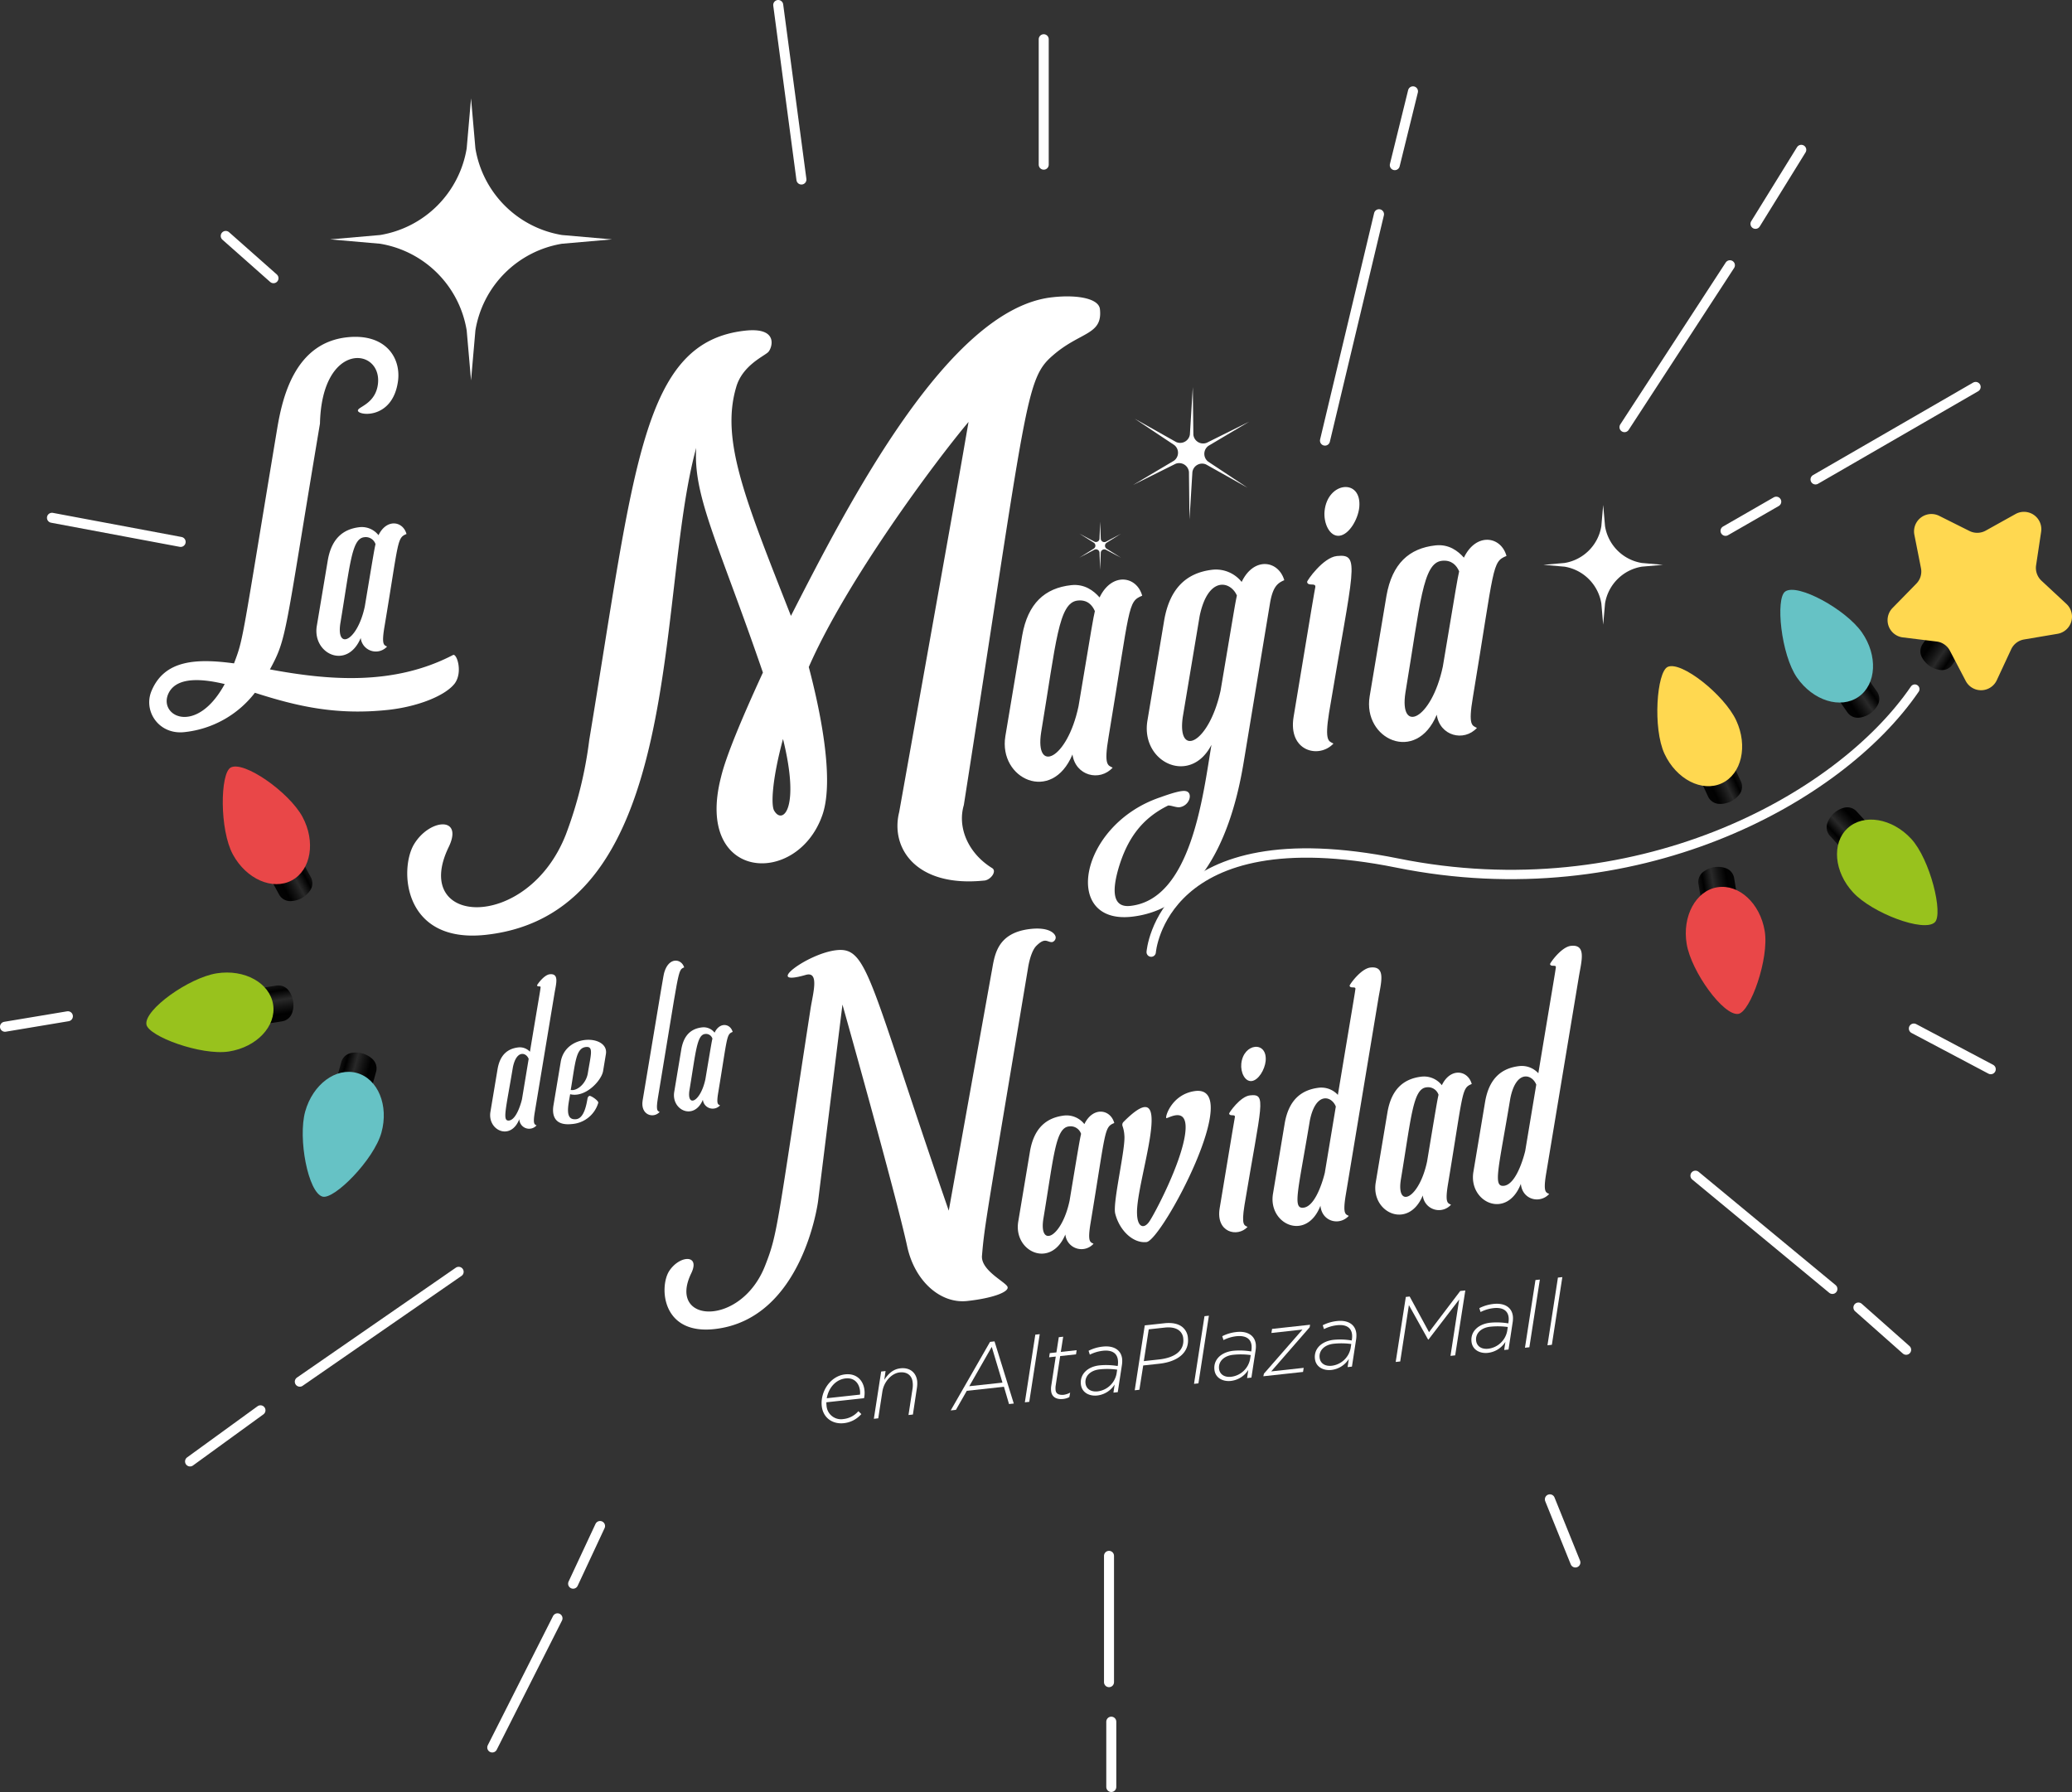 <svg xmlns="http://www.w3.org/2000/svg" xmlns:xlink="http://www.w3.org/1999/xlink" viewBox="0 0 817.68 707.12"><rect x="0" y="0" width="817.68" height="707.12" fill="#333333" stroke="none"/><defs><linearGradient id="Безымянный_градиент_58" x1="25.35" y1="150.93" x2="39.63" y2="150.93" gradientTransform="translate(853.59 413.35) rotate(137.17)" gradientUnits="userSpaceOnUse"><stop offset="0.03" stop-color="#030303"/><stop offset="0.21" stop-color="#010101"/><stop offset="0.41" stop-color="#141414"/><stop offset="0.6" stop-color="#292929"/><stop offset="0.86" stop-color="#010101"/><stop offset="0.99" stop-color="#0f0f0f"/></linearGradient><linearGradient id="Безымянный_градиент_58-2" x1="373.11" y1="3305.73" x2="387.39" y2="3305.73" gradientTransform="translate(-3095.8 1285.36) rotate(-98.94)" xlink:href="#Безымянный_градиент_58"/><linearGradient id="Безымянный_градиент_58-3" x1="57.89" y1="292.26" x2="72.16" y2="292.26" gradientTransform="translate(789.46 624.88) rotate(170.53)" xlink:href="#Безымянный_градиент_58"/><linearGradient id="Безымянный_градиент_58-4" x1="2799.61" y1="2561.26" x2="2813.88" y2="2561.26" gradientTransform="translate(-3572.81 -559.3) rotate(-28.54)" xlink:href="#Безымянный_градиент_58"/><linearGradient id="Безымянный_градиент_58-5" x1="198.59" y1="383.37" x2="212.87" y2="383.37" gradientTransform="translate(811.76 -173.99) rotate(34.47)" xlink:href="#Безымянный_градиент_58"/><linearGradient id="Безымянный_градиент_58-6" x1="329.32" y1="1086.8" x2="343.6" y2="1086.8" gradientTransform="translate(-83.21 -531.4) rotate(-24.98)" xlink:href="#Безымянный_градиент_58"/><linearGradient id="Безымянный_градиент_58-7" x1="814.78" y1="476" x2="829.06" y2="476" gradientTransform="translate(-211.39 356.73) rotate(-34.87)" xlink:href="#Безымянный_градиент_58"/><linearGradient id="Безымянный_градиент_58-8" x1="-2360" y1="-911.71" x2="-2345.72" y2="-911.71" gradientTransform="translate(-1880.24 -1089.01) rotate(-164.43)" xlink:href="#Безымянный_градиент_58"/></defs><g id="Capa_2" data-name="Capa 2"><g id="Capa_1-2" data-name="Capa 1"><path d="M415.26,371.74c-2,.21-2.69-2.16-6.41,1.62-2.33,2.55-3.18,8.77-3.18,8.77-16.41,98.23-17.14,101.37-18.14,113.29-.59,5.89,9.41,10.47,10.08,12.39s-5.49,4.43-15.94,5.57-20.6-7.71-23.62-21.34c-4.35-20.22-25.59-95.63-25.59-95.63L322.84,474s-5.95,46.64-40.92,50.46c-20.74,2.27-21.72-16.49-17.95-22.72,4-6.42,12.56-7,8.81.72-9.63,19.91,19.79,21.3,29.22-3.19,4.92-12.49,4.62-15.22,17.9-101.45,1-6.09,3.46-14.63-1.89-13.13-17.24,5,.6-8.5,12.11-9.75,12.41-1.36,12.74,11.48,44.29,102.79l16.88-94c1.18-5.95,1.51-15.65,15.44-17.17,7.72-.84,10,2.13,9.88,3.52A1.93,1.93,0,0,1,415.26,371.74Z" fill="#fff"/><path d="M439.73,443.15c-4.07,1.66-3.25,2.68-9.3,39.13-1.37,8-.16,7.83,1.12,8.5a6.39,6.39,0,0,1-11.13-3.65c-5.7,13.7-20.54,6.8-18.59-5.07l4.66-27.88c1.57-8.89,6.27-13.16,13.58-14a8.94,8.94,0,0,1,7.86,3.4C431.32,436.56,438.22,437.64,439.73,443.15Zm-13.1,4.27a4.36,4.36,0,0,0-4.78-2.93c-5.31.58-5.94,11.5-10.11,36.49-1.78,11.55,7.22,7.62,10.36-7.22C426,450.22,426.09,449.91,426.63,447.42Z" fill="#fff"/><path d="M452.45,490.12c-5.3.58-10.73-4.61-12.37-11.32-1-4.46,4.18-25.71,3.63-30.81a13.19,13.19,0,0,0-.7-3.58,1.56,1.56,0,0,1,.33-1.66c21.81-22,4.71,23.72,5.38,36.32.17,5.35,2.78,6,4.87,2.91S466,459.44,467.67,447.6s-6.74-6.16-7.38-6.39,1.94-9.14,10.9-10.62C491.68,427.14,458.56,489.45,452.45,490.12Z" fill="#fff"/><path d="M491.1,475.66c-1.26,7.94-.06,7.81,1.23,8.48-4,4.29-12.63,2.19-11-7.41,5.61-34,5.64-33.77,6-35.94.16-1.33-2-.08-2.28-1.37,0-.4,4.43-6.77,8.23-7.18C500,431.5,497.83,435.18,491.1,475.66Zm-1.24-55.93c-.34,3.38,1.39,7.15,4.09,6.85s5.18-4.52,5.52-7.9C500.21,410.59,490.69,411.53,489.86,419.73Z" fill="#fff"/><path d="M532.27,479.78c-3.62,4-10.58,2.38-11.18-4-5.53,14.29-20.68,7.33-18.74-4.64L507,443.21c1.56-8.9,6.26-13.16,13.57-14a8.84,8.84,0,0,1,7.4,2.84c6.12-36.86,6.51-38.83,6.91-41.71.25-1.34-2-.08-2.28-1.37-.05-.4,4.43-6.77,8.23-7.18,6.21-.68,4.19,5.92,3.15,12.12l-12.85,77.34C529.78,479.24,531,479.11,532.27,479.78Zm-5.11-43.14c-1.68-4.27-7.94-5.92-10.24,5.48-4.65,28-6.93,34.93-2.53,34.44,5.41-.59,8.43-13.79,8.43-13.79Z" fill="#fff"/><path d="M580.8,427.75c-4.07,1.66-3.25,2.69-9.31,39.14-1.36,7.95-.16,7.82,1.13,8.49a6.4,6.4,0,0,1-11.14-3.65c-5.7,13.7-20.53,6.8-18.58-5.07l4.66-27.88c1.56-8.89,6.26-13.15,13.57-13.95a8.93,8.93,0,0,1,7.87,3.4C572.38,421.17,579.29,422.24,580.8,427.75ZM567.69,432a4.35,4.35,0,0,0-4.78-2.93c-5.3.58-5.94,11.5-10.1,36.49-1.78,11.55,7.21,7.63,10.36-7.21C567.08,434.82,567.15,434.51,567.69,432Z" fill="#fff"/><path d="M611.36,471.15c-3.62,3.94-10.58,2.37-11.18-4-5.53,14.29-20.68,7.33-18.74-4.65l4.66-27.88c1.56-8.89,6.27-13.15,13.58-13.95a8.84,8.84,0,0,1,7.4,2.84c6.11-36.86,6.5-38.83,6.9-41.71.25-1.35-2-.08-2.28-1.37,0-.41,4.43-6.77,8.23-7.19,6.21-.68,4.19,5.93,3.15,12.13l-12.85,77.34C608.87,470.61,610.07,470.48,611.36,471.15ZM606.26,428c-1.69-4.27-8-5.92-10.25,5.48-4.65,28-6.93,34.92-2.52,34.44,5.4-.59,8.42-13.79,8.42-13.79Z" fill="#fff"/><path d="M434.07,122c1.12,10.27-7.72,8.81-18.52,18.2-11,9.42-10.16,17.54-35.19,177.48-2.65,9,1.84,19.12,11.15,24.86,2.07,1.23-.67,4.91-3.32,4.95-26.73,2.68-36.88-12.88-33.35-27C382.41,166,377.77,192.09,382.22,166.49c-13.46,16-48.18,62.74-63.05,96.72,4.1,15.49,10.34,44,5.39,58.34-9.91,28.61-50.7,26.3-40-15,1.82-7.68,7.73-22.09,16.51-41.16-17.33-50.52-27.6-69.44-26.32-88.66C258.66,235,271.1,360.22,191.69,368.89c-32.67,3.57-34.2-26-28.27-35.79C169.56,323,183,322,177.06,334.27c-15.16,31.35,31.17,33.54,46.26-5A161.63,161.63,0,0,0,232.54,292c17.91-108,20.76-157.07,61.54-161.52,13.35-1.46,10.64,6.81,9.12,8.42s-10.29,5.23-12.71,14c-6.17,21,3.93,45,21.64,90.13,22.48-44,62.08-121.24,103.09-125.72C424.76,116.21,433.61,117.66,434.07,122ZM309,291.61c-4.3,15.92-4.85,26.37-3.42,28.39C308.82,325.44,315.87,319.35,309,291.61Z" fill="#fff"/><path d="M450.75,235.07c-5.81,2.36-4.64,3.82-13.27,55.75-1.94,11.33-.23,11.14,1.61,12.1-5.16,5.62-14.66,3.19-15.86-5.2-8.13,19.51-29.26,9.69-26.48-7.22l6.64-39.72c2.23-12.67,8.92-18.74,19.34-19.88,5.27-.57,8.9,2.21,11.2,4.85C438.76,225.69,448.59,227.22,450.75,235.07Zm-18.68,6.08c-1-2.35-2.95-4.59-6.8-4.17-7.56.83-8.47,16.38-14.4,52-2.54,16.45,10.28,10.86,14.75-10.28C431.21,245.14,431.3,244.7,432.07,241.15Z" fill="#fff"/><path d="M501.25,237.64,491,299.57c-2.25,13.82-10.23,58.45-44.46,62.18-27.67,3-20.57-36.45,11.46-47.17,4.58-1.66,8.49-2.81,10-2.39,2.81.56,1.62,5.6-2.34,6.32-1.27.28-3.55-.77-4.69-.64-10.54,5.19-16.15,13.31-19.54,24.66-2.52,8.65-2.61,15.74,4.66,14.94,24.11-2.63,28.69-44,32-63.57-8.33,16.21-28,7-25.28-9.52l6.64-39.72c2.23-12.66,8.92-18.74,19.19-19.86A13,13,0,0,1,490,229.63c4.83-10.06,14.52-8.52,16.82-.68C504,230.12,502.34,231.75,501.25,237.64ZM488.12,235c-2.51-5.79-11.39-7.85-14.7,8.11l-6.64,39.71c-2.4,16.44,10.27,10.87,14.9-10.29C487.29,239.31,487.35,238.58,488.12,235Z" fill="#fff"/><path d="M524.48,281.32c-1.8,11.32-.08,11.13,1.75,12.09-5.68,6.1-18,3.12-15.73-10.56,8-48.39,8-48.11,8.57-51.2.22-1.9-2.9-.11-3.25-2-.06-.57,6.31-9.65,11.73-10.24C537.11,218.42,534.07,223.66,524.48,281.32Zm-1.76-79.67c-.48,4.82,2,10.18,5.83,9.76s7.38-6.44,7.87-11.26C537.47,188.63,523.9,190,522.72,201.65Z" fill="#fff"/><path d="M594.51,219.38c-5.81,2.36-4.64,3.82-13.26,55.75-1.94,11.33-.23,11.14,1.6,12.1-5.16,5.61-14.66,3.19-15.86-5.2-8.12,19.51-29.26,9.69-26.48-7.22l6.64-39.72c2.23-12.67,8.93-18.74,19.34-19.88,5.28-.57,8.9,2.21,11.21,4.84C582.52,210,592.35,211.52,594.51,219.38Zm-18.68,6.08c-1-2.35-3-4.59-6.8-4.17-7.56.82-8.47,16.38-14.4,52-2.54,16.46,10.28,10.87,14.76-10.27C575,229.45,575.06,229,575.83,225.46Z" fill="#fff"/><path d="M326.17,554.57a5.72,5.72,0,0,0,6.65,5.39,9,9,0,0,0,5.92-3.1l1.17,1.14a10.65,10.65,0,0,1-6.91,3.59c-4.61.5-8.22-2.27-8.71-6.75-.61-5.65,3.34-11.87,9.24-12.51,4.54-.5,7.2,2.45,7.61,6.18a9.61,9.61,0,0,1-.16,3.22l-14.88,1.62C326.11,553.75,326.12,554.18,326.17,554.57Zm13.22-4.25a7,7,0,0,0,0-1.51c-.32-2.91-2.19-5.26-5.7-4.88-4.05.44-6.79,4-7.42,7.82Z" fill="#fff"/><path d="M347.74,541.21l1.74-.19-.52,3.47c1.54-2.32,3.39-4.22,6.44-4.55,3.59-.39,6.18,1.63,6.56,5.11a11.54,11.54,0,0,1-.11,2.6l-1.59,10.53-1.74.19,1.64-10.68a9.09,9.09,0,0,0,0-2.27c-.29-2.7-2.25-4.18-5.13-3.86-3.09.34-6.19,3.52-6.82,7.58l-1.62,10.53-1.74.19Z" fill="#fff"/><path d="M390.7,529.51l1.77-.2,7.6,24.53-1.88.2-2-6.82-14.66,1.6-4.29,7.51-2.06.23Zm4.91,16.08-4.23-14.11L382.51,547Z" fill="#fff"/><path d="M408.57,526.66l1.74-.19-4.13,26.7-1.74.19Z" fill="#fff"/><path d="M414.81,548.92a7.89,7.89,0,0,1,0-1.76l1.83-11.86-2.62.29.25-1.65,2.63-.28.93-6,1.74-.19-.94,6,6.25-.68-.25,1.64-6.25.68L416.57,547a8.94,8.94,0,0,0,0,1.55c.16,1.49,1.37,2,3.19,1.85a7.55,7.55,0,0,0,2.56-.86L422,551.3a6.67,6.67,0,0,1-2.51.74C417.11,552.3,415.08,551.41,414.81,548.92Z" fill="#fff"/><path d="M426.55,546.24c-.44-4,2.69-7,7.45-7.47a27.43,27.43,0,0,1,7.07.27l.09-.51a7.64,7.64,0,0,0,0-1.84c-.3-2.74-2.38-4.06-5.93-3.67a15.2,15.2,0,0,0-5.15,1.53l-.49-1.53a16,16,0,0,1,5.6-1.65c4.44-.48,7.27,1.4,7.65,4.88a10.13,10.13,0,0,1-.1,2.42l-1.63,10.68-1.71.19.48-3.22a9.34,9.34,0,0,1-6.89,4.35C430,551,426.92,549.61,426.55,546.24Zm14.07-4.13.25-1.64a28.56,28.56,0,0,0-6.95-.11c-3.62.4-5.85,2.65-5.55,5.46.25,2.24,2.11,3.51,4.81,3.22A8.66,8.66,0,0,0,440.62,542.11Z" fill="#fff"/><path d="M451.76,523l7.74-.84c3-.33,5.45.16,7.1,1.49a6.09,6.09,0,0,1,2.19,4.25c.61,5.65-3.79,9.41-11.32,10.23l-6.32.69-1.51,9.59-1.84.2Zm5.6,13.45c6.67-.73,10.09-3.72,9.59-8.27a4.4,4.4,0,0,0-1.64-3.17c-1.26-1-3.21-1.41-5.66-1.14l-6.32.69-1.94,12.54Z" fill="#fff"/><path d="M475.33,519.37l1.74-.19-4.13,26.7-1.74.19Z" fill="#fff"/><path d="M479.25,540.48c-.44-4,2.69-6.94,7.45-7.46a27,27,0,0,1,7.07.27l.09-.51a8.9,8.9,0,0,0,.05-1.85c-.3-2.73-2.38-4-5.93-3.66a15,15,0,0,0-5.15,1.53l-.49-1.53a15.91,15.91,0,0,1,5.6-1.65c4.44-.49,7.27,1.4,7.65,4.88a10.13,10.13,0,0,1-.1,2.42l-1.64,10.68-1.7.19.47-3.22a9.35,9.35,0,0,1-6.89,4.35C482.71,545.25,479.62,543.86,479.25,540.48Zm14.06-4.12.26-1.65a28.63,28.63,0,0,0-6.95-.1c-3.62.39-5.85,2.65-5.55,5.46.25,2.24,2.11,3.51,4.81,3.21A8.62,8.62,0,0,0,493.31,536.36Z" fill="#fff"/><path d="M498.79,542.05,514,524.65,501.74,526l.26-1.61,15-1.64-.17,1-15.17,17.41,12.82-1.4-.26,1.61-15.66,1.71Z" fill="#fff"/><path d="M518.91,536.15c-.43-4,2.7-6.94,7.45-7.46a27.07,27.07,0,0,1,7.08.27l.08-.51a7.64,7.64,0,0,0,.05-1.84c-.29-2.74-2.38-4.06-5.93-3.67a15,15,0,0,0-5.15,1.53l-.49-1.53a16,16,0,0,1,5.61-1.65c4.43-.49,7.26,1.4,7.64,4.88a10.09,10.09,0,0,1-.09,2.42l-1.64,10.68-1.71.19.48-3.22a9.37,9.37,0,0,1-6.89,4.35C522.38,540.92,519.28,539.53,518.91,536.15ZM533,532l.25-1.65a28.55,28.55,0,0,0-6.94-.1c-3.63.39-5.86,2.65-5.55,5.46.24,2.24,2.1,3.51,4.8,3.22A8.65,8.65,0,0,0,533,532Z" fill="#fff"/><path d="M554.78,511.78l1.52-.17,7.64,14.06,12.32-16.24,2-.21-4,25.61-1.85.2,3.43-22.24L563.72,528.6l-.14,0L556,515l-3.43,22.24-1.78.19Z" fill="#fff"/><path d="M580.7,529.41c-.44-4,2.69-6.95,7.45-7.47a27.89,27.89,0,0,1,7.07.27l.09-.51a7.62,7.62,0,0,0,.05-1.84c-.3-2.73-2.38-4.05-5.93-3.67a15,15,0,0,0-5.15,1.54l-.49-1.53a16.19,16.19,0,0,1,5.6-1.66c4.44-.48,7.27,1.4,7.65,4.89a10.15,10.15,0,0,1-.1,2.42l-1.63,10.68-1.71.18.48-3.21a9.33,9.33,0,0,1-6.89,4.34C584.17,534.18,581.07,532.79,580.7,529.41Zm14.07-4.12.25-1.65a28.56,28.56,0,0,0-6.95-.11c-3.62.4-5.85,2.66-5.55,5.47.25,2.23,2.11,3.51,4.81,3.21A8.65,8.65,0,0,0,594.77,525.29Z" fill="#fff"/><path d="M605.94,505.11l1.74-.19-4.14,26.71-1.74.19Z" fill="#fff"/><path d="M614.81,504.14l1.74-.19-4.13,26.71-1.74.19Z" fill="#fff"/><path d="M469.57,171.45l1.15-18.7.22,18.74a3.87,3.87,0,0,0,5.29,3.23L493,166.37l-16.11,9.56a3.88,3.88,0,0,0-.15,6.2l15.61,10.35L476,183.3a3.86,3.86,0,0,0-5.44,3L469.41,205l-.21-18.74a3.88,3.88,0,0,0-5.29-3.24l-16.77,8.35,16.11-9.55a3.87,3.87,0,0,0,.16-6.2L447.8,165.23l16.33,9.19A3.88,3.88,0,0,0,469.57,171.45Z" fill="#fff"/><path d="M433.9,212.66l.25-6.81.25,6.81a1.42,1.42,0,0,0,2,1.13l6-3.19-5.77,3.62a1.41,1.41,0,0,0,0,2.25l5.77,3.62-6-3.18a1.41,1.41,0,0,0-2,1.12l-.25,6.81L433.9,218a1.4,1.4,0,0,0-1.95-1.12l-6,3.18,5.77-3.62a1.41,1.41,0,0,0,0-2.25l-5.77-3.62,6,3.19A1.41,1.41,0,0,0,433.9,212.66Z" fill="#fff"/><path d="M150,96.18l-19.71-1.72L150,92.74a41.48,41.48,0,0,0,34.17-34.19l1.72-19.73,1.72,19.73a41.49,41.49,0,0,0,34.17,34.19l19.72,1.72-19.72,1.72a41.49,41.49,0,0,0-34.17,34.2l-1.72,19.72-1.72-19.72A41.48,41.48,0,0,0,150,96.18Z" fill="#fff"/><path d="M617.44,223.61l-8.37-.73,8.37-.73a17.59,17.59,0,0,0,14.5-14.51l.73-8.37.73,8.37a17.58,17.58,0,0,0,14.5,14.51l8.36.73-8.36.73a17.61,17.61,0,0,0-14.5,14.51l-.73,8.37-.73-8.37A17.62,17.62,0,0,0,617.44,223.61Z" fill="#fff"/><line x1="669.07" y1="463.92" x2="723.13" y2="508.62" fill="none" stroke="#fff" stroke-linecap="round" stroke-linejoin="round" stroke-width="3.95"/><line x1="752.23" y1="532.63" x2="733.39" y2="515.95" fill="none" stroke="#fff" stroke-linecap="round" stroke-linejoin="round" stroke-width="3.95"/><line x1="700.97" y1="197.96" x2="680.95" y2="209.48" fill="none" stroke="#fff" stroke-linecap="round" stroke-linejoin="round" stroke-width="3.95"/><line x1="779.66" y1="152.68" x2="716.46" y2="189.19" fill="none" stroke="#fff" stroke-linecap="round" stroke-linejoin="round" stroke-width="3.95"/><line x1="611.63" y1="591.64" x2="621.7" y2="616.56" fill="#fff" stroke="#fff" stroke-linecap="round" stroke-linejoin="round" stroke-width="3.95"/><line x1="437.65" y1="613.94" x2="437.65" y2="663.79" fill="#fff" stroke="#fff" stroke-linecap="round" stroke-linejoin="round" stroke-width="3.95"/><line x1="438.55" y1="679.38" x2="438.55" y2="705.15" fill="#fff" stroke="#fff" stroke-linecap="round" stroke-linejoin="round" stroke-width="3.95"/><line x1="236.8" y1="602.17" x2="226.17" y2="624.93" fill="#fff" stroke="#fff" stroke-linecap="round" stroke-linejoin="round" stroke-width="3.95"/><line x1="220.01" y1="638.59" x2="194.26" y2="689.56" fill="#fff" stroke="#fff" stroke-linecap="round" stroke-linejoin="round" stroke-width="3.95"/><line x1="181" y1="501.86" x2="118.31" y2="545.22" fill="#fff" stroke="#fff" stroke-linecap="round" stroke-linejoin="round" stroke-width="3.95"/><line x1="102.79" y1="556.51" x2="75" y2="576.69" fill="#fff" stroke="#fff" stroke-linecap="round" stroke-linejoin="round" stroke-width="3.95"/><line x1="71.29" y1="213.84" x2="20.51" y2="204.32" fill="#fff" stroke="#fff" stroke-linecap="round" stroke-linejoin="round" stroke-width="3.95"/><line x1="89.08" y1="93.1" x2="107.93" y2="109.78" fill="none" stroke="#fff" stroke-linecap="round" stroke-linejoin="round" stroke-width="3.95"/><line x1="1.97" y1="405.16" x2="26.79" y2="401.02" fill="none" stroke="#fff" stroke-linecap="round" stroke-linejoin="round" stroke-width="3.95"/><line x1="316.27" y1="70.84" x2="307.11" y2="1.97" fill="#fff" stroke="#fff" stroke-linecap="round" stroke-linejoin="round" stroke-width="3.95"/><line x1="411.89" y1="64.98" x2="411.89" y2="15.48" fill="#fff" stroke="#fff" stroke-linecap="round" stroke-linejoin="round" stroke-width="3.95"/><line x1="522.88" y1="173.87" x2="544.2" y2="84.53" fill="#fff" stroke="#fff" stroke-linecap="round" stroke-linejoin="round" stroke-width="3.95"/><line x1="550.43" y1="65.17" x2="557.61" y2="36.04" fill="#fff" stroke="#fff" stroke-linecap="round" stroke-linejoin="round" stroke-width="3.95"/><line x1="641.07" y1="168.56" x2="682.68" y2="104.67" fill="#fff" stroke="#fff" stroke-linecap="round" stroke-linejoin="round" stroke-width="3.95"/><line x1="692.77" y1="88.33" x2="710.84" y2="59.12" fill="#fff" stroke="#fff" stroke-linecap="round" stroke-linejoin="round" stroke-width="3.95"/><line x1="755.27" y1="405.86" x2="785.62" y2="421.92" fill="#fff" stroke="#fff" stroke-linecap="round" stroke-linejoin="round" stroke-width="3.95"/><path d="M179.35,269.83c-3.89,4.86-14.65,9-25.89,10.26-20.77,2.27-36.34-1.41-52.87-6.72A40.46,40.46,0,0,1,72.74,288.9c-10,1.09-16.22-8.19-13-16.13,5.12-12.42,17.7-13,32.61-11,3.8-10.06,2.84-7.27,17.06-92.78,2-11.77,6.76-33.63,27.53-35.89,14.83-1.62,21.21,7.64,20.17,16.93-2,16.34-17.13,13.88-15.79,11.68.65-1.33,7.12-2.83,7.86-10.5,1.3-14.22-22.18-16.55-22.91,15.94-14.07,83.91-12.91,84.42-19.75,97,23.06,4.29,48.74,6.54,72.21-5.66C180.23,257.56,182.81,265.34,179.35,269.83Zm-90.67.1c-7.3-1.74-18.22-3.39-21.93,3.18C61.73,282.2,77.22,290.94,88.68,269.93Z" fill="#fff"/><path d="M211.74,444.08a3.88,3.88,0,0,1-6.8-2.46c-3.37,8.69-12.58,4.46-11.41-2.83l2.84-17c.95-5.41,3.81-8,8.26-8.49a5.41,5.41,0,0,1,4.5,1.73c3.72-22.42,4-23.62,4.2-25.37.15-.82-1.24-.05-1.39-.84,0-.24,2.7-4.11,5-4.37,3.78-.41,2.55,3.61,1.91,7.38l-7.81,47.05C210.22,443.76,211,443.68,211.74,444.08Zm-3.11-26.24c-1-2.6-4.83-3.6-6.23,3.33-2.83,17-4.22,21.25-1.54,21,3.29-.36,5.13-8.4,5.13-8.4Z" fill="#fff"/><path d="M239.11,415.93,238,422.65c-.64,3.77-7,10.64-13,9.13-.75,4.46-2.26,10.36,2.37,9.86,3.35-.37,4.16-6.5,4.52-8.33.13-.45.51-1,1-.84.89.21,3.42,2,3.2,2.73a11.72,11.72,0,0,1-10.37,8.35c-7.8.85-7.78-4.64-7.29-7.47l2.84-17C223.16,407.56,240.38,408.33,239.11,415.93Zm-7.88-2.78c-4,.44-4.15,6-6,16.94,2.34.55,6.15-2.4,6.78-6.79C233.16,416.21,234.34,412.82,231.23,413.15Z" fill="#fff"/><path d="M270,381.73c-2.65,1.15-1.78.07-10.43,51.89-.77,4.84,0,4.76.75,5.17-2.48,2.73-7.64,1.2-6.72-4.51,8.17-48.88,8.14-49.18,8.59-50.71C264,377.57,268.89,378.21,270,381.73Z" fill="#fff"/><path d="M289.13,407.2c-2.48,1-2,1.64-5.67,23.81-.83,4.84-.09,4.76.69,5.17a3.89,3.89,0,0,1-6.77-2.22c-3.47,8.33-12.5,4.14-11.31-3.08l2.83-17c1-5.4,3.81-8,8.26-8.48A5.43,5.43,0,0,1,282,407.5C284,403.2,288.21,403.85,289.13,407.2Zm-8,2.6a2.64,2.64,0,0,0-2.9-1.78c-3.23.35-3.62,7-6.15,22.2-1.08,7,4.39,4.64,6.3-4.39C280.78,411.51,280.82,411.32,281.15,409.8Z" fill="#fff"/><path d="M160.42,210.72c-3.8,1.55-3,2.51-8.68,36.5-1.27,7.42-.15,7.3,1,7.92a6,6,0,0,1-10.39-3.4c-5.31,12.77-19.15,6.34-17.33-4.73l4.35-26c1.46-8.29,5.84-12.27,12.66-13a8.37,8.37,0,0,1,7.34,3.18C152.57,204.58,159,205.58,160.42,210.72Zm-12.23,4a4.06,4.06,0,0,0-4.45-2.73c-5,.54-5.54,10.73-9.43,34-1.66,10.77,6.73,7.12,9.66-6.72C147.63,217.32,147.69,217,148.19,214.7Z" fill="#fff"/><path d="M454.3,375.71s4.08-53.94,97.18-35.14,173.95-24.52,204.17-68.65" fill="none" stroke="#fff" stroke-linecap="round" stroke-miterlimit="10" stroke-width="3.69"/><path d="M721.2,324.65a9.58,9.58,0,0,1,6.33-5.87,5,5,0,0,1,5.15,1.41l3.22,3.48-10.47,9.71-3.22-3.49A5,5,0,0,1,721.2,324.65Z" fill="url(#Безымянный_градиент_58)"/><path d="M731.31,352.18c-7.54-8.13-8.53-19.48-2.2-25.34s17.55-4,25.08,4.12,12.81,29.79,9.33,33C759.19,368,738.85,360.32,731.31,352.18Z" fill="#98c21d"/><path d="M114,391a9.57,9.57,0,0,1,1.34,8.53,5,5,0,0,1-4,3.49l-4.68.73-2.22-14.1,4.68-.74A5,5,0,0,1,114,391Z" fill="url(#Безымянный_градиент_58-2)"/><path d="M85.52,384.08c11-1.73,20.92,3.78,22.26,12.3s-6.46,16.82-17.41,18.54-31.85-6-32.59-10.67C56.86,398.42,74.57,385.8,85.52,384.08Z" fill="#98c21d"/><path d="M672.31,343.93a9.62,9.62,0,0,1,8.52-1.42,5,5,0,0,1,3.52,4l.78,4.67-14.08,2.36-.77-4.69A5,5,0,0,1,672.31,343.93Z" fill="url(#Безымянный_градиент_58-3)"/><path d="M665.62,372.5c-1.82-10.94,3.59-21,12.09-22.38s16.88,6.3,18.7,17.24-5.68,31.93-10.37,32.72C680.22,401.05,667.45,383.45,665.62,372.5Z" fill="#e94748"/><path d="M122.34,351.45a9.63,9.63,0,0,1-7.59,4.13,5,5,0,0,1-4.64-2.65l-2.26-4.16,12.53-6.83,2.26,4.17A5,5,0,0,1,122.34,351.45Z" fill="url(#Безымянный_градиент_58-4)"/><path d="M119.33,322.26c5.29,9.75,3.45,21-4.12,25.11s-18-.44-23.3-10.18-5.06-32-.88-34.31C96.21,300.05,114,312.52,119.33,322.26Z" fill="#e94748"/><path d="M765.62,264.37a9.57,9.57,0,0,1-7.11-4.89,5,5,0,0,1,.23-5.34l2.69-3.91,11.77,8.09-2.69,3.91A5,5,0,0,1,765.62,264.37Z" fill="url(#Безымянный_градиент_58-5)"/><path d="M805.5,209.84l-2,13.3a6.93,6.93,0,0,0,2.12,6l9.84,9.15A6.86,6.86,0,0,1,812,250.1l-13.25,2.24a6.86,6.86,0,0,0-5.07,3.87L788,268.41a6.84,6.84,0,0,1-12.27.28l-6.23-11.91a6.78,6.78,0,0,0-5.25-3.63l-13.33-1.63a6.86,6.86,0,0,1-4.07-11.6l9.4-9.61a6.83,6.83,0,0,0,1.83-6.11L755.47,211a6.86,6.86,0,0,1,9.77-7.46l12,6a6.88,6.88,0,0,0,6.38-.15l11.75-6.54A6.85,6.85,0,0,1,805.5,209.84Z" fill="#ffd850"/><path d="M686.36,313.58a9.58,9.58,0,0,1-7.83,3.64,5,5,0,0,1-4.47-2.92l-2-4.3L685,304l2,4.3A5,5,0,0,1,686.36,313.58Z" fill="url(#Безымянный_градиент_58-6)"/><path d="M685.16,284.27c4.69,10.06,2.15,21.16-5.66,24.8s-17.94-1.55-22.63-11.61-3.06-32.29,1.25-34.3C663.47,260.67,680.48,274.21,685.16,284.27Z" fill="#ffd850"/><path d="M741,278.22a9.6,9.6,0,0,1-7.08,4.95,5,5,0,0,1-4.91-2.12l-2.71-3.89L738,269l2.71,3.89A5,5,0,0,1,741,278.22Z" fill="url(#Безымянный_градиент_58-7)"/><path d="M734.77,249.55c6.34,9.11,5.75,20.48-1.32,25.41s-17.94,1.56-24.28-7.55-8.56-31.28-4.66-34C709.35,230,728.43,240.46,734.77,249.55Z" fill="#66c2c5"/><path d="M138.59,415.52a9.62,9.62,0,0,1,8.32,2.31A5,5,0,0,1,148.4,423l-1.26,4.57-13.75-3.83,1.27-4.57A5,5,0,0,1,138.59,415.52Z" fill="url(#Безымянный_градиент_58-8)"/><path d="M120.45,438.57c3-10.69,12.12-17.48,20.42-15.16s12.63,12.85,9.65,23.54-18.64,26.52-23.23,25.24C121.61,470.61,117.49,449.25,120.45,438.57Z" fill="#66c2c5"/></g></g></svg>